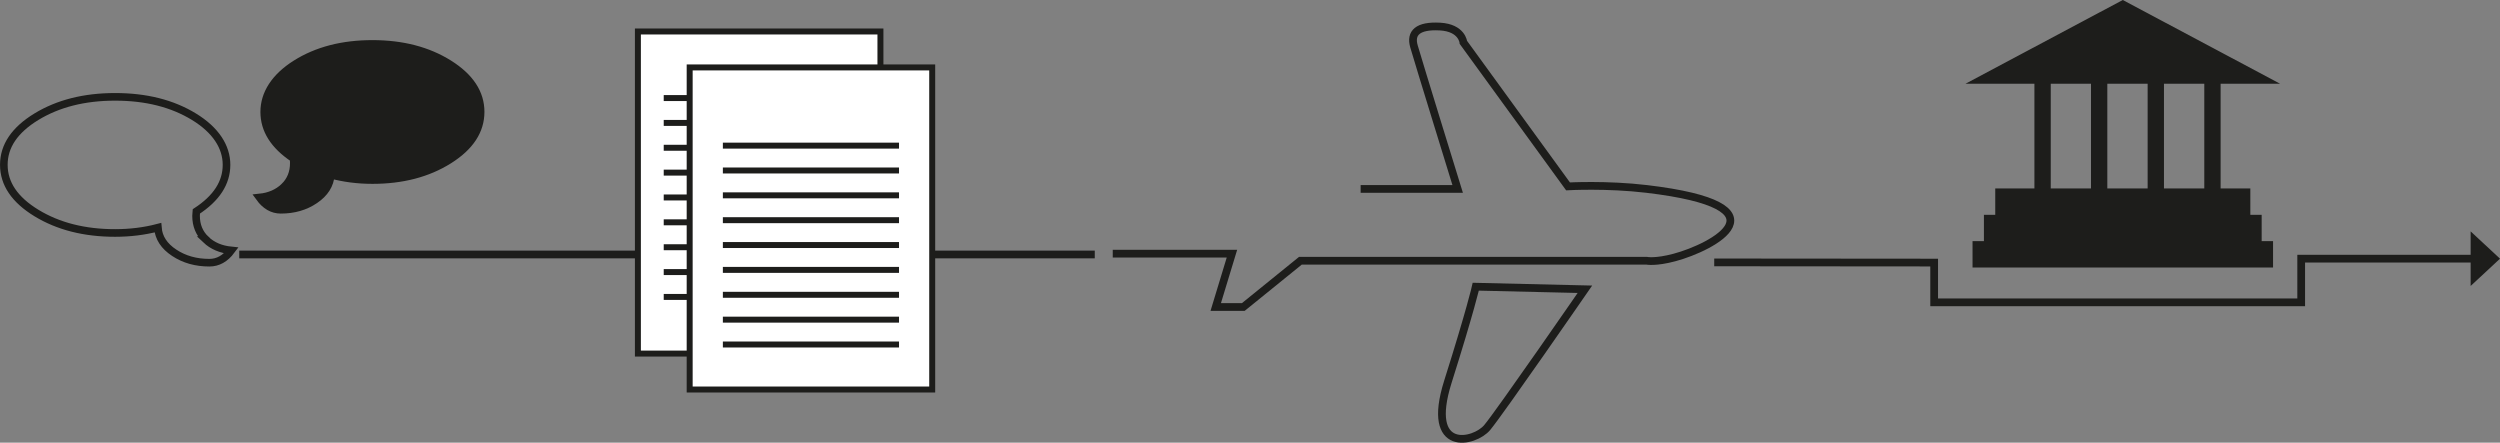 <svg viewBox="0 0 410.45 72.68" xmlns="http://www.w3.org/2000/svg" xmlns:xlink="http://www.w3.org/1999/xlink"><rect x="0" y="0" width="410.45" height="72.68" fill="#808080" stroke="none"/><clipPath id="a"><path d="m0 0h410.45v72.68h-410.45z"/></clipPath><clipPath id="b"><path d="m0 0h410.45v72.68h-410.45z"/></clipPath><path d="m39.28 41.78h140.46" fill="none" stroke="#1d1d1b" stroke-width="1.27"/><path d="m406.52 42.47h-28.71v7.17h-60.26v-6.53l-36.11-.03" fill="none" stroke="#1d1d1b" stroke-width="1.27"/><path d="m405.63 46.95 4.82-4.48-4.82-4.48z" fill="#1d1d1b"/><g clip-path="url(#a)" fill="none" stroke="#1d1d1b" stroke-width="1.27"><path d="m242.3 47.07 17.91.42s-13.95 20.2-16.04 22.7c-2.08 2.5-10.2 4.37-6.46-7.5 3.75-11.87 4.58-15.62 4.58-15.62z"/><path d="m182.69 41.65h19.57l-2.66 8.75h4.53l9.37-7.59h56.85s1.46.3 4.58-.54c6.26-1.67 19.16-8.43-4.58-11.25-6.55-.78-12.91-.42-12.91-.42l-17.18-23.64s-.21-2.4-3.85-2.6-4.89 1.04-4.27 3.23 7.18 23.43 7.18 23.43h-15.93"/></g><path d="m348.52 0-25.83 13.75h51.66z" fill="#1d1d1b"/><path d="m323.85 43.92v-4.33h1.87v-4.32h1.86v-4.33h41.88v4.33h1.86v4.32h1.87v4.33z" fill="#1d1d1b"/><path d="m334.01 11.84h2.68v20.88h-2.68z" fill="#1d1d1b"/><path d="m343.3 11.84h2.68v20.88h-2.68z" fill="#1d1d1b"/><path d="m352.6 11.84h2.68v20.88h-2.68z" fill="#1d1d1b"/><path d="m361.9 11.84h2.68v20.88h-2.68z" fill="#1d1d1b"/><path d="m104.73 5.17h39.82v52.88h-39.82z" fill="#fff"/><path d="m104.73 5.17h39.82v52.88h-39.82z" fill="none" stroke="#1d1d1b" stroke-width=".98"/><path d="m108.97 16.1h28.92" fill="none" stroke="#1d1d1b" stroke-width=".98"/><path d="m108.97 20.18h28.92" fill="none" stroke="#1d1d1b" stroke-width=".98"/><path d="m108.97 24.26h28.92" fill="none" stroke="#1d1d1b" stroke-width=".98"/><path d="m108.97 28.34h28.92" fill="none" stroke="#1d1d1b" stroke-width=".98"/><path d="m108.97 36.5h28.92" fill="none" stroke="#1d1d1b" stroke-width=".98"/><path d="m108.97 40.59h28.92" fill="none" stroke="#1d1d1b" stroke-width=".98"/><path d="m108.97 44.67h28.92" fill="none" stroke="#1d1d1b" stroke-width=".98"/><path d="m108.97 48.75h28.92" fill="none" stroke="#1d1d1b" stroke-width=".98"/><path d="m108.97 32.42h28.92" fill="none" stroke="#1d1d1b" stroke-width=".98"/><path d="m113.23 11.07h39.82v52.88h-39.82z" fill="#fff"/><g fill="none"><path d="m113.23 11.07h39.82v52.88h-39.82z" stroke="#1d1d1b" stroke-width=".98"/><path d="m118.68 23.91h28.92" stroke="#1d1d1b" stroke-width=".98"/><path d="m118.68 27.99h28.92" stroke="#1d1d1b" stroke-width=".98"/><path d="m118.68 32.07h28.92" stroke="#1d1d1b" stroke-width=".98"/><path d="m118.68 36.15h28.92" stroke="#1d1d1b" stroke-width=".98"/><path d="m118.68 44.31h28.92" stroke="#1d1d1b" stroke-width=".98"/><path d="m118.68 48.4h28.92" stroke="#1d1d1b" stroke-width=".98"/><path d="m118.68 52.48h28.92" stroke="#1d1d1b" stroke-width=".98"/><path d="m118.68 56.56h28.92" stroke="#1d1d1b" stroke-width=".98"/><path d="m118.68 40.23h28.92" stroke="#1d1d1b" stroke-width=".98"/><g clip-path="url(#b)"><path d="m33.81 39.34c-1.08-1.02-1.62-2.32-1.62-3.9 0-.24.01-.49.04-.73 3.31-2.15 4.96-4.69 4.96-7.65s-1.78-5.72-5.35-7.9-7.88-3.26-12.94-3.26-9.35 1.09-12.92 3.26c-3.57 2.18-5.35 4.81-5.35 7.9s1.78 5.73 5.35 7.91 7.88 3.28 12.92 3.28c2.45 0 4.8-.29 7.02-.87.13 1.66 1.03 3.04 2.7 4.13 1.63 1.08 3.55 1.62 5.76 1.62 1.4 0 2.6-.67 3.6-2.01-1.71-.17-3.1-.76-4.18-1.78z" fill="none" stroke="#1d1d1b" stroke-width="1.25"/><path d="m46.67 30.65c1.05-1.02 1.57-2.32 1.57-3.9 0-.24-.01-.49-.04-.73-3.22-2.15-4.82-4.69-4.82-7.65s1.73-5.72 5.2-7.9 7.66-3.26 12.57-3.26 9.09 1.09 12.56 3.26c3.47 2.18 5.2 4.81 5.2 7.9s-1.73 5.73-5.2 7.91-7.65 3.28-12.56 3.28c-2.38 0-4.66-.29-6.83-.87-.13 1.66-1 3.04-2.62 4.13-1.58 1.08-3.45 1.62-5.6 1.62-1.36 0-2.53-.67-3.5-2.01 1.66-.17 3.01-.76 4.07-1.78" fill="#1d1d1b"/><path d="m46.67 30.65c1.05-1.02 1.57-2.32 1.57-3.9 0-.24-.01-.49-.04-.73-3.22-2.15-4.82-4.69-4.82-7.65s1.73-5.72 5.2-7.9 7.66-3.26 12.57-3.26 9.09 1.09 12.56 3.26c3.47 2.18 5.2 4.81 5.2 7.9s-1.73 5.73-5.2 7.91-7.65 3.28-12.56 3.28c-2.38 0-4.66-.29-6.83-.87-.13 1.66-1 3.04-2.62 4.13-1.58 1.08-3.45 1.62-5.6 1.62-1.36 0-2.53-.67-3.5-2.01 1.66-.17 3.01-.76 4.07-1.78z" fill="none" stroke="#1d1d1b" stroke-width="1.25"/></g></g></svg>